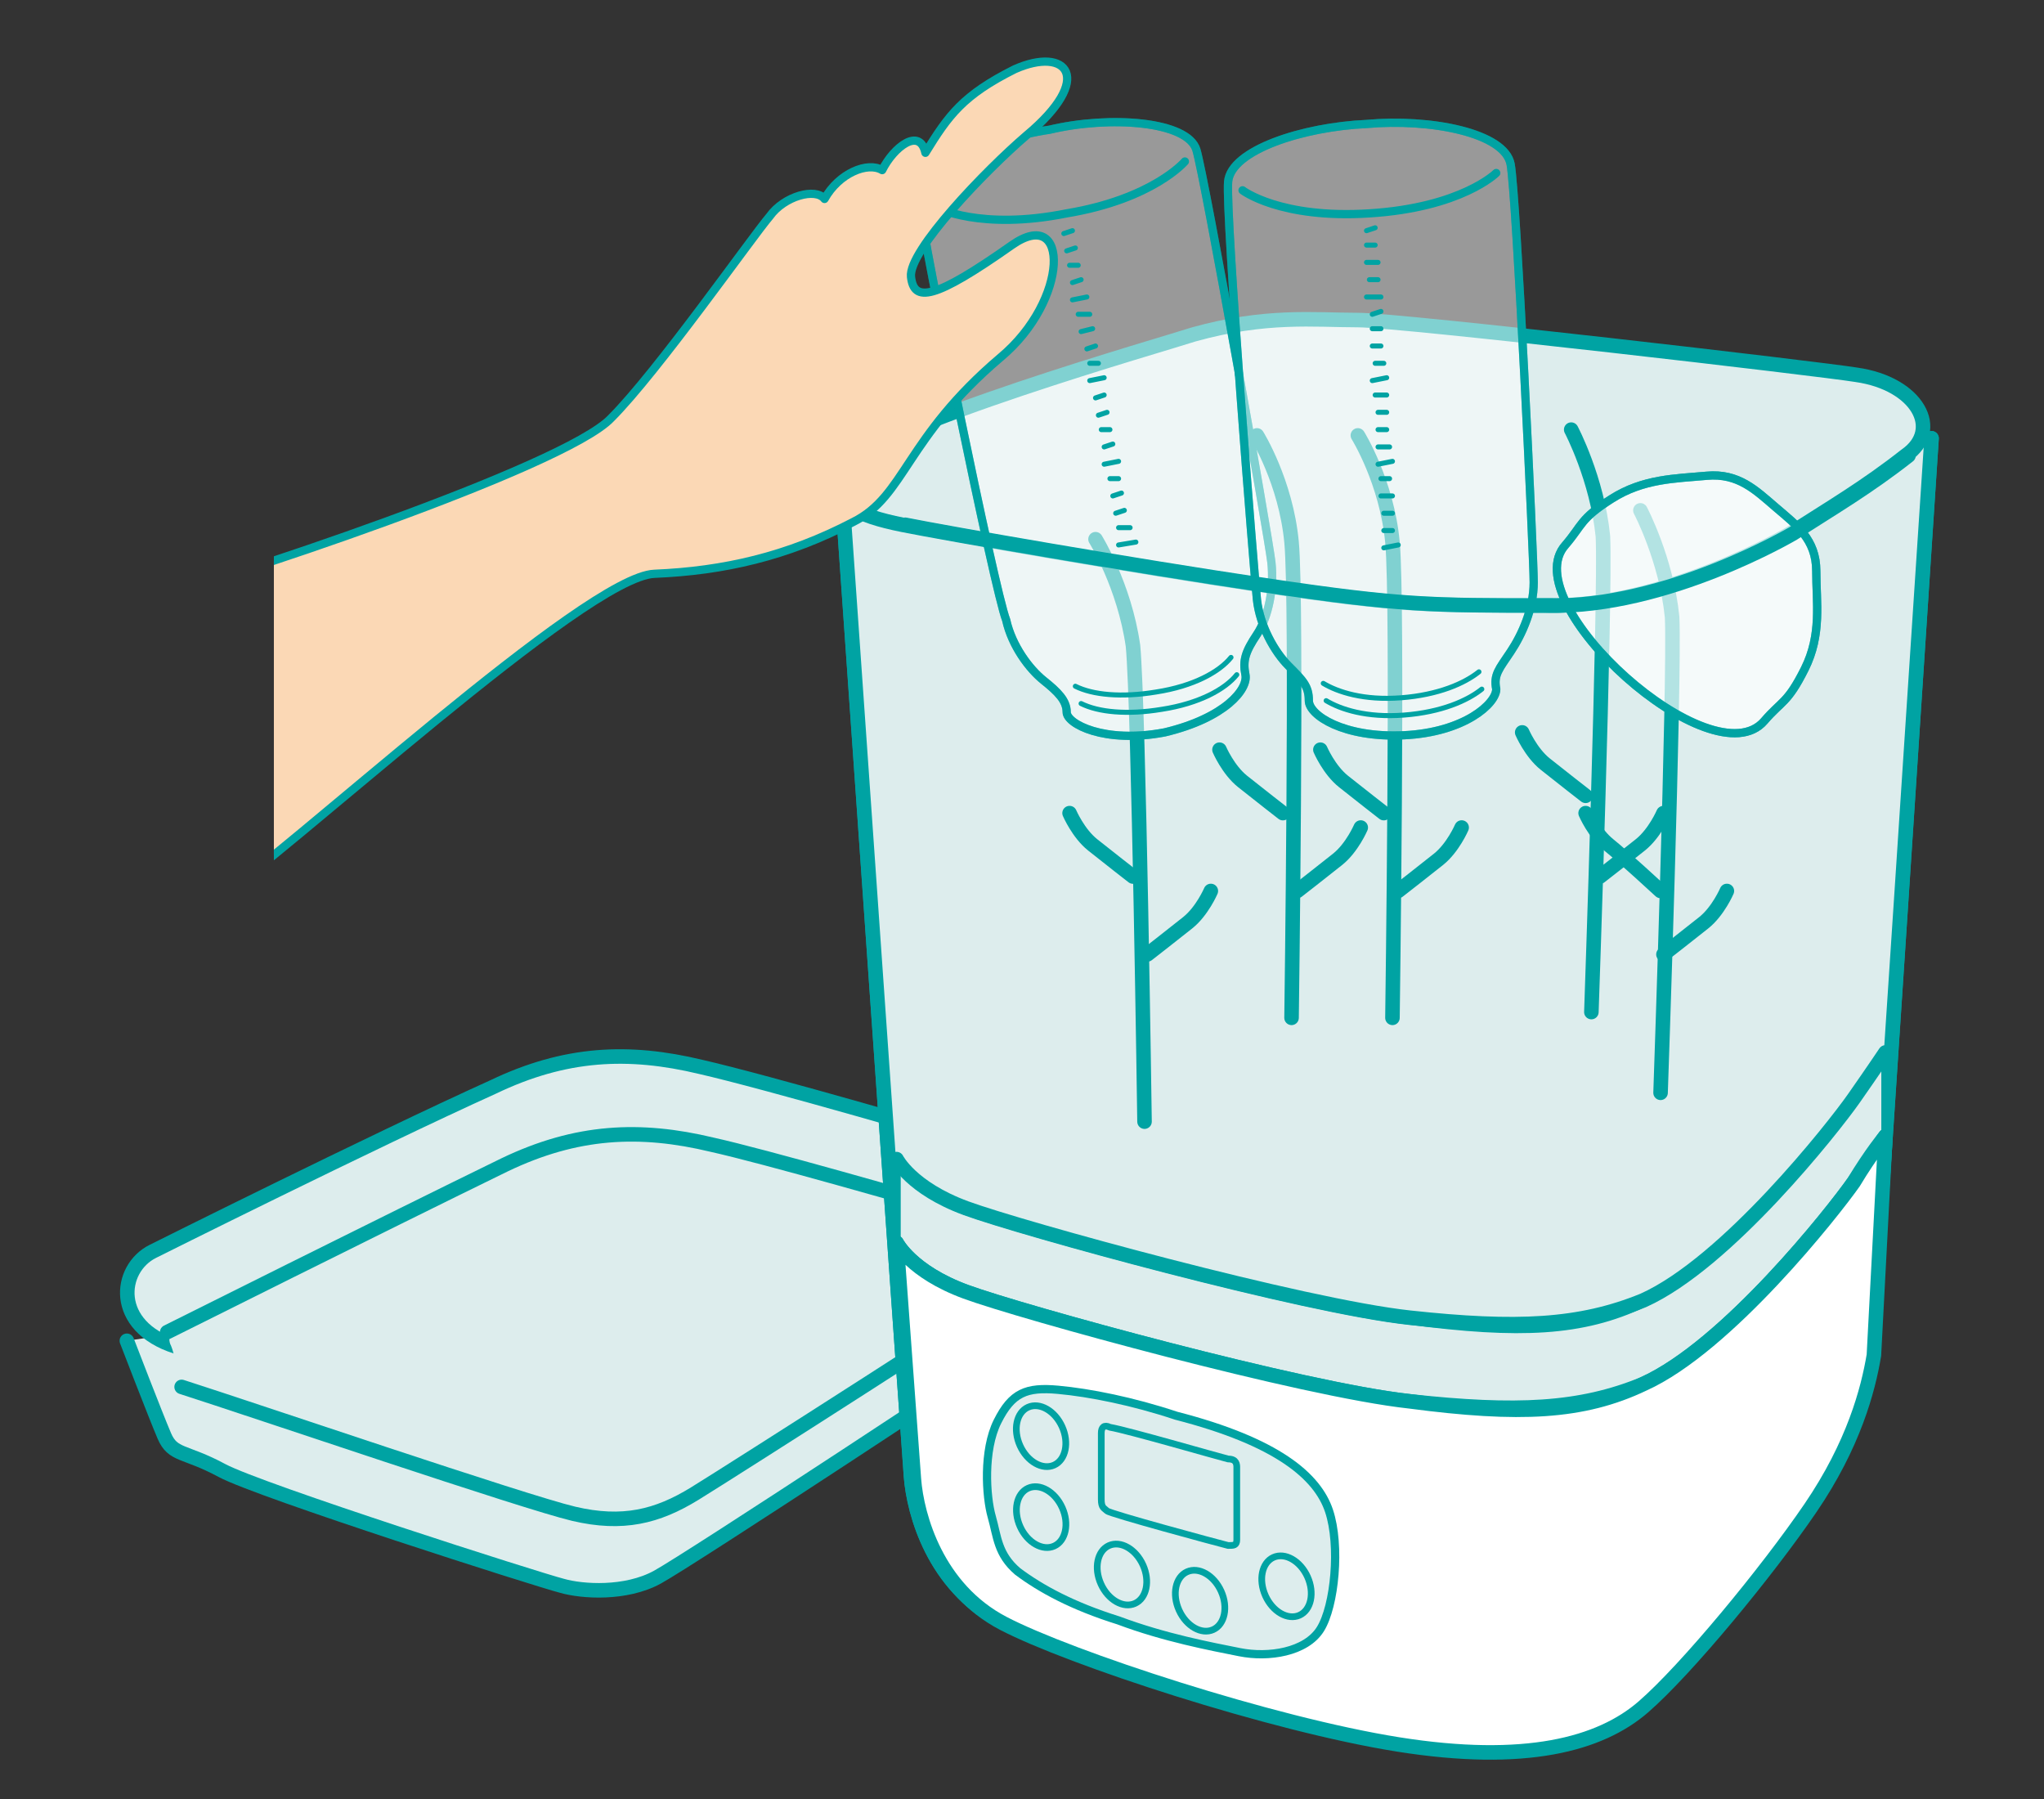 <?xml version="1.0" encoding="utf-8"?>
<!-- Generator: Adobe Illustrator 26.0.1, SVG Export Plug-In . SVG Version: 6.00 Build 0)  -->
<svg version="1.1" id="レイヤー_1" xmlns="http://www.w3.org/2000/svg" xmlns:xlink="http://www.w3.org/1999/xlink" x="0px"
	 y="0px" viewBox="0 0 70.9 62.4" style="enable-background:new 0 0 70.9 62.4;" xml:space="preserve">
<rect x="0" y="0" width="70.9" height="62.4" fill="#333333" stroke="none"/>
<style type="text/css">
	.st0{clip-path:url(#SVGID_00000129179143302135540830000013317192026744377777_);}
	.st1{fill:#DDEDED;}
	.st2{fill:none;stroke:#00A3A3;stroke-width:0.504;stroke-linecap:round;stroke-linejoin:round;}
	.st3{fill:#E2E2E3;}
	.st4{fill:#DDEDED;stroke:#00A3A3;stroke-width:0.504;stroke-linecap:round;stroke-linejoin:round;}
	.st5{fill:#DDEDED;stroke:#00A3A3;stroke-width:0.286;stroke-linecap:round;stroke-linejoin:round;}
	.st6{fill:#FFFFFF;stroke:#00A3A3;stroke-width:0.504;stroke-linecap:round;stroke-linejoin:round;}
	.st7{fill:none;stroke:#00A3A3;stroke-width:0.232;stroke-linecap:round;stroke-linejoin:round;}
	.st8{fill:none;stroke:#00A3A3;stroke-width:0.232;stroke-linecap:round;stroke-linejoin:round;stroke-miterlimit:4;}
	
		.st9{opacity:0.5;fill:#FFFFFF;stroke:#00A3A3;stroke-width:0.286;stroke-linecap:round;stroke-linejoin:round;enable-background:new    ;}
	.st10{fill:none;stroke:#00A3A3;stroke-width:0.286;stroke-linecap:round;stroke-linejoin:round;}
	.st11{fill:none;stroke:#00A3A3;stroke-width:0.174;stroke-linecap:round;stroke-linejoin:round;}
	
		.st12{opacity:0.4;fill:#FFFFFF;stroke:#00A3A3;stroke-width:0.286;stroke-linecap:round;stroke-linejoin:round;enable-background:new    ;}
	.st13{fill:#FBD8B5;stroke:#00A3A3;stroke-width:0.286;stroke-linecap:round;stroke-linejoin:round;}
</style>
<g id="レイヤー_1_00000106118778983839967250000000671401989536646311_">
</g>
<g id="レイヤー_3">
	<g>
		<g>
			<defs>
				<polygon id="SVGID_1_" points="71.2,61.5 0.4,61.5 0.4,41.8 9.5,37.2 9.5,0.1 71.2,0.1 				"/>
			</defs>
			<clipPath id="SVGID_00000119823795540320992530000003123887482357291174_">
				<use xlink:href="#SVGID_1_"  style="overflow:visible;"/>
			</clipPath>
			<g style="clip-path:url(#SVGID_00000119823795540320992530000003123887482357291174_);">
				<g>
					<path class="st1" d="M5.3,43.4C4.1,44,3.9,46,6.1,46.7c2.5,0.8,11.9,4,13.6,4.4s2.9,0.1,4.2-0.7c1.4-0.8,11.1-7,12.4-8
						c0.4-0.3,1.1-1.7-0.6-2.2c-2.6-0.8-9.2-2.7-11.4-3.2c-2.5-0.6-4.7-0.5-7.2,0.7C12.9,39.6,5.3,43.4,5.3,43.4z"/>
					<path class="st1" d="M4.4,46.5c0,0,1,2.6,1.3,3.3c0.3,0.7,0.7,0.5,2,1.2s11,3.8,11.8,4c0.7,0.2,2.2,0.3,3.3-0.3
						c1.1-0.6,11.9-7.7,12.7-8.3c0.4-0.3,0.5-0.5,0.5-0.8c0.1-0.6,0.7-3.8,0.7-3.8"/>
				</g>
				<g>
					<path class="st2" d="M5.3,43.4C4.1,44,3.9,46,6.1,46.7c2.5,0.8,11.9,4,13.6,4.4s2.9,0.1,4.2-0.7c1.4-0.8,11.1-7,12.4-8
						c0.4-0.3,1.1-1.7-0.6-2.2c-2.6-0.8-9.2-2.7-11.4-3.2c-2.5-0.6-4.7-0.5-7.2,0.7C12.9,39.6,5.3,43.4,5.3,43.4z"/>
					<path class="st1" d="M35.8,42.8c-0.4-0.1-0.8-0.2-1.3-0.4c-3.1-0.9-8-2.3-9.8-2.7c-2.5-0.6-4.7-0.5-7.2,0.7
						C14,42,8,45,6.3,45.8C6,46,5.8,46.3,5.9,46.6c0.1,0.2,0.2,0.6,0.2,0.9c0.1,0.3,0.4,0.5,0.6,0.6c3,1,11.5,3.9,13.1,4.3
						c1.7,0.4,2.9,0.1,4.2-0.7c1.3-0.7,9.7-6.2,11.9-7.6c0.3-0.2,0.3-0.4,0.3-0.4V43C36.1,43.1,36.1,42.9,35.8,42.8z"/>
					<path class="st2" d="M36.1,42.9c-0.4-0.1-1-0.3-1.6-0.5c-3.1-0.9-8-2.3-9.8-2.7c-2.5-0.6-4.7-0.5-7.2,0.7
						c-4.1,2-11.7,5.8-11.7,5.8"/>
					<path class="st2" d="M4.4,46.5c0,0,1,2.6,1.3,3.3c0.3,0.7,0.7,0.5,2,1.2s11,3.8,11.8,4c0.7,0.2,2.2,0.3,3.3-0.3
						c1.1-0.6,11.9-7.7,12.7-8.3c0.4-0.3,0.5-0.5,0.5-0.8c0.1-0.6,0.7-3.8,0.7-3.8"/>
				</g>
				<path class="st3" d="M66.4,14.7c-0.2,0.2-0.2,0.5-0.1,0.7c-0.1,1.8-0.8,12.3-1.4,20.7L64.8,36c0,0-0.5,0.6-1.1,1.6
					c-0.8,1.1-4.4,5.6-6.9,6.7c-1.9,0.9-3.9,1-7.7,0.6c-3.6-0.4-13.8-3.3-15.8-4c-0.8-0.3-1.3-0.6-1.6-0.8
					c-0.5-7.4-1.1-16.5-1.4-20.8l-0.1-2.1c0-0.2-0.1-0.4-0.3-0.5c0,0,0-0.1,0.1-0.2c0.3-0.4,3.2-1.8,11.8-4.3c2.1-0.6,3.7-0.6,5-0.5
					h0.5c1.4,0,8.8,0.6,8.8,0.6c3.7,0.4,9.5,1.2,10.2,1.6c0.3,0.1,0.4,0.3,0.4,0.3C66.6,14.3,66.6,14.5,66.4,14.7z"/>
				<path class="st1" d="M29.3,16.2c-0.8,1.2,0.5,1.7,2,2s7.8,1.4,12.5,2.1s5.7,0.7,9.8,0.7c4.1,0.1,8.5-2.5,8.5-2.5
					c1.4-0.9,2.6-1.6,4-2.7c1.3-0.9-0.4-2.7-1.7-2.8s-15.7-1.9-17.2-2s-3.2-0.2-5.7,0.5C40.5,11.9,30.3,14.8,29.3,16.2z"/>
				<path class="st2" d="M6.3,48.1c2.5,0.8,11.9,4,13.6,4.4s2.9,0.1,4.2-0.7C25.4,51,34.8,45,36.2,44"/>
				<path class="st2" d="M67,15.2c0,0-2,30.5-2.1,31.7s-0.7,3.2-2.2,5.3c-1.5,2.2-4.3,5.6-5.8,6.9c-1.5,1.3-4.1,2-8.5,1.3
					s-11.4-3-13.7-4.2s-3-3.7-3.1-5S29.2,17,29.2,17"/>
				<path class="st4" d="M67,15.2c0,0-2,30.5-2.1,31.7s-0.7,3.2-2.2,5.3c-1.5,2.2-4.3,5.6-5.8,6.9c-1.5,1.3-4.1,2-8.5,1.3
					s-11.4-3-13.7-4.2s-3-3.7-3.1-5S29.2,17,29.2,17"/>
				<path class="st2" d="M29.3,16.2c-0.8,1.2,0.5,1.7,2,2s7.8,1.4,12.5,2.1s5.7,0.7,9.8,0.7c4.1,0.1,8.5-2.5,8.5-2.5
					c1.4-0.9,2.6-1.6,4-2.7c1.3-0.9,0.4-2.5-1.7-2.8c-1.2-0.2-15.8-1.9-17.3-1.9s-3.2-0.2-5.7,0.5C40.5,11.9,30.3,14.8,29.3,16.2z"
					/>
				<path class="st5" d="M65.4,36.6c0,0-0.5,0.6-1.1,1.6c-0.7,1-4.4,5.7-7.3,7c-2.1,1-4.3,1.1-8.1,0.6c-3.7-0.4-13.5-3.1-15.4-3.8
					c-1.9-0.7-2.4-1.7-2.4-1.7v2.8c0,0,0.5,1,2.4,1.7c1.9,0.7,11.7,3.4,15.4,3.8c3.7,0.4,5.9,0.3,8.1-0.6c2.9-1.3,6.6-6,7.3-7
					c0.7-1,1.1-1.6,1.1-1.6V36.6z"/>
				<path class="st2" d="M31.1,43.1c0,0,0.5,1,2.4,1.7c1.9,0.7,11.7,3.4,15.4,3.8c3.7,0.4,5.9,0.3,8.1-0.6c2.9-1.3,6.6-6,7.3-7
					c0.7-1,1.1-1.6,1.1-1.6"/>
				<path class="st6" d="M65.4,39.4c0,0-0.5,0.6-1.1,1.6c-0.7,1-4.4,5.7-7.3,7c-2.1,1-4.3,1.1-8.1,0.6c-3.7-0.4-13.5-3.1-15.4-3.8
					c-1.9-0.7-2.4-1.7-2.4-1.7l0.6,8.2c0.1,1.3,0.8,3.8,3.1,5s9.3,3.5,13.7,4.2s7,0,8.5-1.3s4.3-4.7,5.8-6.9c1.5-2.2,2-4.1,2.2-5.3
					L65.4,39.4z"/>
				<path class="st1" d="M35.2,35.5c-2.4,2-2.4,4.5-0.5,5.2s10.5,2.8,14.5,3.4c3.7,0.6,6.8,0.1,8.6-1.4c2.3-2.1,3.3-3,4-4
					s0.8-2.9-1.4-3.5c-1.9-0.5-11-2.5-12.8-2.8s-6.1-0.9-7.7,0.1C38.4,33.6,35.2,35.5,35.2,35.5z"/>
				<path class="st5" d="M40.8,49.1c3.5,0.9,4.9,2.1,5.3,3.3s0.2,3.3-0.3,4.1s-1.8,1-2.8,0.8s-2.6-0.5-4.2-1.1
					c-1.6-0.5-2.7-1.1-3.5-1.7c-0.7-0.6-0.7-1.2-0.9-1.9s-0.3-2.3,0.2-3.3s1-1.2,2.1-1.1S39.3,48.6,40.8,49.1z"/>
				<path class="st7" d="M40.8,49.1c3.5,0.9,4.9,2.1,5.3,3.3s0.2,3.3-0.3,4.1s-1.8,1-2.8,0.8s-2.6-0.5-4.2-1.1
					c-1.6-0.5-2.7-1.1-3.5-1.7c-0.7-0.6-0.7-1.2-0.9-1.9s-0.3-2.3,0.2-3.3s1-1.2,2.1-1.1S39.3,48.6,40.8,49.1z"/>
				<ellipse transform="matrix(0.912 -0.411 0.411 0.912 -18.656 23.186)" class="st8" cx="44.6" cy="55" rx="0.8" ry="1.1"/>
				
					<ellipse transform="matrix(0.912 -0.411 0.411 0.912 -18.427 19.482)" class="st8" cx="36.1" cy="52.6" rx="0.8" ry="1.1"/>
				
					<ellipse transform="matrix(0.912 -0.411 0.411 0.912 -17.28 19.228)" class="st8" cx="36.1" cy="49.8" rx="0.8" ry="1.1"/>
				
					<ellipse transform="matrix(0.912 -0.411 0.411 0.912 -19.122 21.997)" class="st8" cx="41.6" cy="55.5" rx="0.8" ry="1.1"/>
				
					<ellipse transform="matrix(0.912 -0.411 0.411 0.912 -19 20.799)" class="st8" cx="38.9" cy="54.6" rx="0.8" ry="1.1"/>
				<path class="st7" d="M42.9,50.9c0,0.2,0,2.3,0,2.5s-0.1,0.2-0.3,0.2c-0.4-0.1-4.1-1.1-4.2-1.2s-0.2-0.1-0.2-0.4s0-2,0-2.3
					c0-0.2,0.1-0.3,0.3-0.2c0.6,0.1,3.7,1,4.1,1.1C42.9,50.6,42.9,50.8,42.9,50.9z"/>
				<path class="st2" d="M38,18.7c0,0,1,1.6,1.3,3.7c0.2,2.1,0.4,16.5,0.4,16.5"/>
				<path class="st2" d="M43.6,15.1c0,0,1,1.6,1.2,3.7s0,16.5,0,16.5"/>
				<path class="st2" d="M47.1,15.1c0,0,1,1.6,1.2,3.7s0,16.5,0,16.5"/>
				<path class="st2" d="M54.5,14.9c0,0,0.9,1.7,1.1,3.7c0.1,2.1-0.4,16.5-0.4,16.5"/>
				<path class="st2" d="M56.9,17.7c0,0,0.9,1.7,1.1,3.7c0.1,2.1-0.4,16.5-0.4,16.5"/>
				<g>
					<path class="st9" d="M40.4,25.4c-2.1,0.4-3.4-0.3-3.4-0.7s-0.3-0.7-0.8-1.1s-1.1-1.2-1.3-2.1c-0.4-1-2.9-13.3-3-14.4
						s2.4-2.3,4.5-2.6c2.1-0.5,4.8-0.3,5.1,0.7s2.5,13.4,2.6,14.3c0.1,0.9-0.1,1.9-0.5,2.5s-0.5,0.9-0.4,1.4S42.5,24.9,40.4,25.4z"
						/>
					<path class="st10" d="M40.4,25.4c-2.1,0.4-3.4-0.3-3.4-0.7s-0.3-0.7-0.8-1.1s-1.1-1.2-1.3-2.1c-0.4-1-2.9-13.3-3-14.4
						s2.4-2.3,4.5-2.6c2.1-0.5,4.8-0.3,5.1,0.7s2.5,13.4,2.6,14.3c0.1,0.9-0.1,1.9-0.5,2.5s-0.5,0.9-0.4,1.4S42.5,24.9,40.4,25.4z"
						/>
					<path class="st10" d="M32.5,7.2c0,0,1.5,0.8,4.5,0.2c3-0.5,4.1-1.8,4.1-1.8"/>
					<g>
						<line class="st11" x1="37.2" y1="10.4" x2="37.7" y2="10.3"/>
						<line class="st11" x1="37.2" y1="9.8" x2="37.5" y2="9.7"/>
						<line class="st11" x1="37.1" y1="9.2" x2="37.4" y2="9.2"/>
						<line class="st11" x1="37" y1="8.7" x2="37.3" y2="8.6"/>
						<line class="st11" x1="36.9" y1="8.1" x2="37.2" y2="8"/>
						<line class="st11" x1="37.8" y1="13.2" x2="38.3" y2="13.1"/>
						<line class="st11" x1="37.8" y1="12.6" x2="38.1" y2="12.6"/>
						<line class="st11" x1="37.7" y1="12.1" x2="38" y2="12"/>
						<line class="st11" x1="37.5" y1="11.5" x2="37.9" y2="11.4"/>
						<line class="st11" x1="37.4" y1="10.9" x2="37.8" y2="10.9"/>
						<line class="st11" x1="38.3" y1="16.1" x2="38.8" y2="16"/>
						<line class="st11" x1="38.3" y1="15.5" x2="38.6" y2="15.4"/>
						<line class="st11" x1="38.2" y1="14.9" x2="38.5" y2="14.9"/>
						<line class="st11" x1="38.1" y1="14.4" x2="38.4" y2="14.3"/>
						<line class="st11" x1="38" y1="13.8" x2="38.3" y2="13.7"/>
						<line class="st11" x1="38.8" y1="18.9" x2="39.4" y2="18.8"/>
						<line class="st11" x1="38.8" y1="18.3" x2="39.2" y2="18.3"/>
						<line class="st11" x1="38.7" y1="17.8" x2="39" y2="17.7"/>
						<line class="st11" x1="38.6" y1="17.2" x2="38.9" y2="17.1"/>
						<line class="st11" x1="38.5" y1="16.6" x2="38.8" y2="16.6"/>
					</g>
					<path class="st11" d="M42.9,23.4c-0.4,0.5-1.3,1-2.6,1.2c-1.2,0.2-2.2,0.1-2.8-0.2"/>
					<path class="st11" d="M42.7,22.8c-0.4,0.5-1.3,1-2.6,1.2c-1.2,0.2-2.2,0.1-2.8-0.2"/>
				</g>
				<g>
					<path class="st9" d="M48.7,25.5c-2.1,0.1-3.3-0.7-3.3-1.2s-0.2-0.7-0.7-1.2s-1-1.4-1.1-2.3s-1.1-13.4-1-14.5s2.6-1.9,4.8-2
						c2.2-0.2,4.8,0.3,5,1.4s0.8,13.6,0.8,14.5s-0.4,1.8-0.8,2.4s-0.6,0.8-0.5,1.3C51.9,24.4,50.8,25.4,48.7,25.5z"/>
					<path class="st10" d="M48.7,25.5c-2.1,0.1-3.3-0.7-3.3-1.2s-0.2-0.7-0.7-1.2s-1-1.4-1.1-2.3s-1.1-13.4-1-14.5s2.6-1.9,4.8-2
						c2.2-0.2,4.8,0.3,5,1.4s0.8,13.6,0.8,14.5s-0.4,1.8-0.8,2.4s-0.6,0.8-0.5,1.3C51.9,24.4,50.8,25.4,48.7,25.5z"/>
					<path class="st10" d="M43.1,6.6c0,0,1.3,1,4.4,0.8C50.7,7.2,51.9,6,51.9,6"/>
					<g>
						<line class="st11" x1="47.4" y1="10.3" x2="47.9" y2="10.3"/>
						<line class="st11" x1="47.5" y1="9.7" x2="47.8" y2="9.7"/>
						<line class="st11" x1="47.4" y1="9.1" x2="47.8" y2="9.1"/>
						<line class="st11" x1="47.4" y1="8.5" x2="47.7" y2="8.5"/>
						<line class="st11" x1="47.4" y1="8" x2="47.7" y2="7.9"/>
						<line class="st11" x1="47.6" y1="13.2" x2="48.1" y2="13.1"/>
						<line class="st11" x1="47.7" y1="12.6" x2="48" y2="12.6"/>
						<line class="st11" x1="47.6" y1="12" x2="47.9" y2="12"/>
						<line class="st11" x1="47.6" y1="11.4" x2="47.9" y2="11.4"/>
						<line class="st11" x1="47.6" y1="10.9" x2="47.9" y2="10.8"/>
						<line class="st11" x1="47.8" y1="16.1" x2="48.3" y2="16"/>
						<line class="st11" x1="47.8" y1="15.5" x2="48.2" y2="15.5"/>
						<line class="st11" x1="47.8" y1="14.9" x2="48.1" y2="14.9"/>
						<line class="st11" x1="47.8" y1="14.3" x2="48.1" y2="14.3"/>
						<line class="st11" x1="47.7" y1="13.7" x2="48.1" y2="13.7"/>
						<line class="st11" x1="48" y1="19" x2="48.5" y2="18.9"/>
						<line class="st11" x1="48" y1="18.4" x2="48.3" y2="18.4"/>
						<line class="st11" x1="48" y1="17.8" x2="48.3" y2="17.8"/>
						<line class="st11" x1="47.9" y1="17.2" x2="48.3" y2="17.2"/>
						<line class="st11" x1="47.9" y1="16.6" x2="48.2" y2="16.6"/>
					</g>
					<path class="st11" d="M51.4,23.9c-0.5,0.4-1.4,0.8-2.7,0.9s-2.2-0.2-2.7-0.5"/>
					<path class="st11" d="M51.3,23.3c-0.5,0.4-1.4,0.8-2.7,0.9s-2.2-0.2-2.7-0.5"/>
				</g>
				<path class="st2" d="M42,30.9c0,0-0.3,0.7-0.8,1.1c-0.5,0.4-1.4,1.1-1.4,1.1"/>
				<path class="st2" d="M37.1,28.2c0,0,0.3,0.7,0.8,1.1s1.4,1.1,1.4,1.1"/>
				<path class="st2" d="M47.2,28.7c0,0-0.3,0.7-0.8,1.1S45,30.9,45,30.9"/>
				<path class="st2" d="M42.3,26c0,0,0.3,0.7,0.8,1.1s1.4,1.1,1.4,1.1"/>
				<path class="st2" d="M50.7,28.7c0,0-0.3,0.7-0.8,1.1s-1.4,1.1-1.4,1.1"/>
				<path class="st2" d="M45.8,26c0,0,0.3,0.7,0.8,1.1s1.4,1.1,1.4,1.1"/>
				<path class="st2" d="M57.7,28.2c0,0-0.3,0.7-0.8,1.1s-1.4,1.1-1.4,1.1"/>
				<path class="st2" d="M52.8,25.4c0,0,0.3,0.7,0.8,1.1s1.4,1.1,1.4,1.1"/>
				<path class="st2" d="M59.9,30.9c0,0-0.3,0.7-0.8,1.1c-0.5,0.4-1.4,1.1-1.4,1.1"/>
				<path class="st2" d="M55,28.2c0,0,0.3,0.7,0.8,1.1s1.8,1.6,1.8,1.6"/>
				<path class="st9" d="M61.6,17.6c-0.7-0.6-1.3-1.2-2.4-1.1c-1.1,0.1-2.2,0.1-3.3,0.8s-1,0.9-1.6,1.6c-1.8,2,5.1,8.2,6.9,6.1
					c0.6-0.7,0.8-0.6,1.4-1.8s0.4-2.3,0.4-3.4S62.3,18.2,61.6,17.6z"/>
				<path class="st12" d="M61.6,17.6c-0.7-0.6-1.3-1.2-2.4-1.1c-1.1,0.1-2.2,0.1-3.3,0.8s-1,0.9-1.6,1.6c-1.8,2,5.1,8.2,6.9,6.1
					c0.6-0.7,0.8-0.6,1.4-1.8s0.4-2.3,0.4-3.4S62.3,18.2,61.6,17.6z"/>
				<path class="st10" d="M61.6,17.6c-0.7-0.6-1.3-1.2-2.4-1.1c-1.1,0.1-2.2,0.1-3.3,0.8s-1,0.9-1.6,1.6c-1.8,2,5.1,8.2,6.9,6.1
					c0.6-0.7,0.8-0.6,1.4-1.8s0.4-2.3,0.4-3.4S62.3,18.2,61.6,17.6z"/>
				<path class="st2" d="M31.4,18.2c1.5,0.3,7.8,1.4,12.5,2.1s5.7,0.7,9.8,0.7c4.1,0.1,8.5-2.5,8.5-2.5c1.4-0.9,2.6-1.6,4-2.7"/>
				<path class="st2" d="M31.1,40.2c0,0,0.5,1,2.4,1.7c1.9,0.7,11.7,3.4,15.4,3.8c3.7,0.4,5.9,0.3,8.1-0.6c2.9-1.3,6.6-6,7.3-7
					c0.7-1,1.1-1.6,1.1-1.6"/>
				<path class="st13" d="M7.1,31.5c3-2,13.2-11.5,15.6-11.6s4.6-0.6,6.9-1.8c1.8-0.9,1.8-2.9,5.1-5.7c2.4-2,2.4-5.3,0.4-3.9
					c-2.7,1.9-3.4,2-3.5,1.1s2.6-3.7,4-4.9c2.4-2,1.4-3.1-0.4-2.3c-1.8,0.9-2.3,1.6-3.1,2.9c-0.2-0.9-1.1-0.2-1.5,0.6
					c-0.5-0.3-1.5,0.1-2,1c-0.3-0.4-1.4-0.1-1.9,0.6c-0.6,0.7-3.9,5.4-5.5,7C19.6,16.2,7.6,20.2,4.4,21"/>
			</g>
		</g>
	</g>
</g>
</svg>
